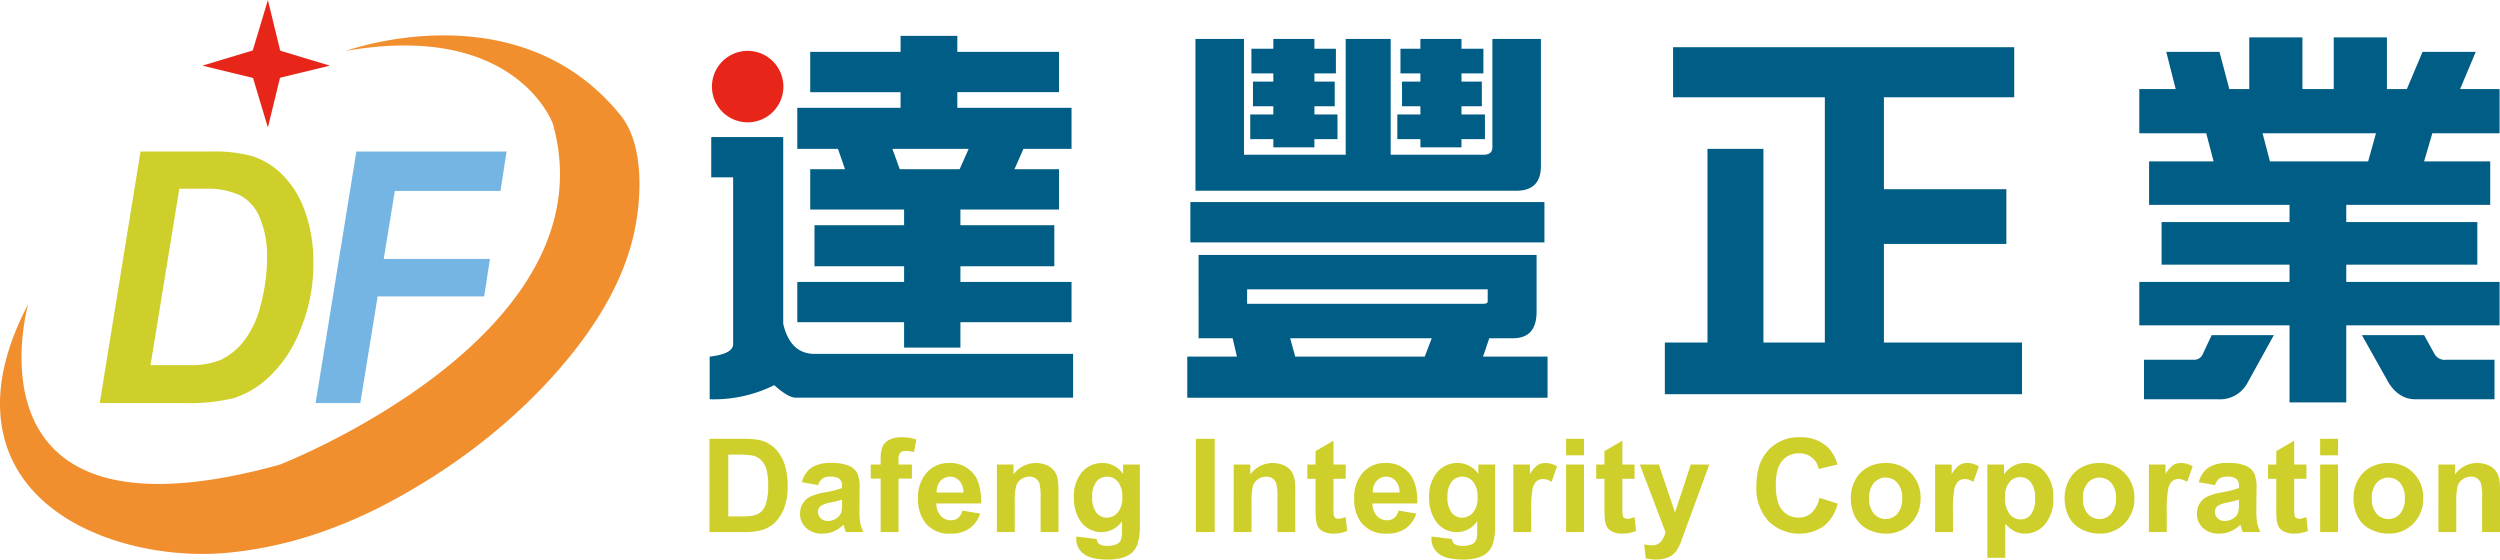<svg id="OK" xmlns="http://www.w3.org/2000/svg" width="17.666cm" height="3.954cm" viewBox="0 0 500.769 112.068"><defs><style>.cls-1{fill:#005d86;}.cls-2{fill:#e72519;}.cls-3{fill:#cecf2a;}.cls-4{fill:#74b5e4;}.cls-5{fill:#f18e2d;}</style></defs><path class="cls-1" d="M240.086,51.054h67.707V62.416q0,5.332-4.703,5.328h-4.777l-1.252,3.683h12.927v8.229h-72.169V71.427h9.949l-.861-3.683h-6.82Zm69.275-10.58v8.072h-70.92V40.474Zm-69.9-32.676h9.721V30.994h20.373V7.798h9.01V30.994h18.573q1.797,0,1.8-1.491V7.798h9.717V33.265q0,4.937-4.932,4.937H239.461Zm57.677,53.051c.573,0,.861-.158.861-.47V57.948H249.806v2.9ZM267.592,9.756v4.938h-4.307v1.645h4.072v4.936h-4.072v1.647h4.623v4.936h-4.623v1.645h-8.226V27.857h-4.626V22.922h4.626V21.274H250.98V16.339h4.078V14.693h-4.391V9.756h4.391V7.798h8.226V9.756ZM259.447,71.427h25.934l1.414-3.683H258.428Zm37.69-61.671v4.938h-4.392v1.645h4.078v4.936h-4.078v1.647h4.701v4.936h-4.701v1.645h-8.227V27.857h-4.623V22.922h4.623V21.274h-3.684V16.339h3.684V14.693h-3.996V9.756h3.996V7.798h8.227V9.756Z"/><path class="cls-1" d="M403.46,9.443V19.473H377.364v18.415h24.527V48.86H377.364V68.606h27.66V78.95h-71.542V68.606h8.539V29.817h11.208V68.606H365.53V19.473H335.128V9.443Z"/><path class="cls-1" d="M450.541,7.484h10.652V17.828h6.271V7.484h10.656V17.828h3.997l3.136-7.444H495.91l-3.133,7.444h7.91v8.854H487.213l-1.649,5.645H498.81v8.697H469.975v3.445h26.251v8.543H469.975v3.449h30.712v8.697H469.975V80.596H458.609V65.158h-30.09V56.461h30.09V53.012h-25.625v-8.543h25.625V41.023H430.477V32.326H443.408l-1.487-5.645H428.519V17.828h7.287l-1.884-7.444h10.659l1.962,7.444h3.997Zm-7.524,59.633h12.456l-5.326,9.64a6.223,6.223,0,0,1-5.878,3.21H429.461V72.055H439.488a1.815,1.815,0,0,0,1.726-1.099Zm11.672-34.791h19.67l1.568-5.645H453.206Zm18.415,34.791h12.459l2.12,3.839a2.366,2.366,0,0,0,2.349,1.099h9.636v7.912H483.763c-2.088,0-3.843-1.069-5.249-3.21Z"/><path class="cls-1" d="M142.468,27.443h14.417V64.846Q158.3,70.878,163.15,70.879H214.949v8.776H159.392q-1.494,0-4.311-2.509a27.047,27.047,0,0,1-12.928,2.82v-8.54q4.699-.548,4.701-2.508V35.512h-4.388Zm69.659-17.06v8.071h-20.37V21.59h22.88v8.228H205l-1.8,4.073h8.927v8.072h-19.748v3.136h18.809v8.227H192.379v3.136h22.258v8.072H192.379v5.09H181.097v-5.09H159.705V56.461h21.393V53.325H163.15V45.099h17.947V41.963H162.293V33.891h6.975l-1.414-4.073h-8.149V21.59h20.689V18.455H162.293V10.384h18.102V7.172h11.362v3.212ZM180.236,33.891h11.988l1.803-4.073H178.749Z"/><path class="cls-2" d="M156.92,17.339a7.156,7.156,0,1,1-7.154-7.156A7.155,7.155,0,0,1,156.92,17.339Z"/><path class="cls-3" d="M142.11,87.893h6.895a13.494,13.494,0,0,1,3.556.356,6.253,6.253,0,0,1,2.816,1.721,8.16,8.16,0,0,1,1.784,3.026,13.795,13.795,0,0,1,.612,4.416,12.282,12.282,0,0,1-.574,3.977,8.247,8.247,0,0,1-2,3.301,6.638,6.638,0,0,1-2.651,1.49,11.404,11.404,0,0,1-3.339.396H142.11Zm3.772,3.16v12.375h2.816a10.258,10.258,0,0,0,2.281-.179,3.485,3.485,0,0,0,1.523-.777,3.955,3.955,0,0,0,.988-1.804,12.18,12.18,0,0,0,.382-3.422A11.162,11.162,0,0,0,153.49,93.92a4.284,4.284,0,0,0-1.07-1.81,3.592,3.592,0,0,0-1.746-.879,17.081,17.081,0,0,0-3.097-.179Z"/><path class="cls-3" d="M163.883,97.17l-3.25-.586a5.063,5.063,0,0,1,1.886-2.906,6.908,6.908,0,0,1,3.976-.942,8.572,8.572,0,0,1,3.568.567,3.562,3.562,0,0,1,1.65,1.44,7.38,7.38,0,0,1,.478,3.205l-.038,4.181a14.503,14.503,0,0,0,.172,2.631,7.673,7.673,0,0,0,.644,1.816h-3.543c-.093-.237-.208-.591-.344-1.058-.06-.213-.102-.353-.128-.421a6.44,6.44,0,0,1-1.962,1.338,5.613,5.613,0,0,1-2.23.446,4.613,4.613,0,0,1-3.295-1.134,3.769,3.769,0,0,1-1.205-2.868,3.845,3.845,0,0,1,.548-2.045,3.578,3.578,0,0,1,1.536-1.376,11.93,11.93,0,0,1,2.848-.835,19.45,19.45,0,0,0,3.479-.88v-.356a1.853,1.853,0,0,0-.51-1.472,3.055,3.055,0,0,0-1.924-.44,2.565,2.565,0,0,0-1.491.376A2.612,2.612,0,0,0,163.883,97.17Zm4.792,2.906q-.688.228-2.179.548a6.541,6.541,0,0,0-1.95.624,1.494,1.494,0,0,0-.701,1.262,1.756,1.756,0,0,0,.561,1.3,1.958,1.958,0,0,0,1.427.548,3.1,3.1,0,0,0,1.848-.637,2.241,2.241,0,0,0,.854-1.185,7.078,7.078,0,0,0,.14-1.746Z"/><path class="cls-3" d="M174.415,93.041h1.988V92.022a6.769,6.769,0,0,1,.363-2.549,2.871,2.871,0,0,1,1.338-1.37,5.136,5.136,0,0,1,2.466-.529,9.975,9.975,0,0,1,2.995.459l-.484,2.498a7.082,7.082,0,0,0-1.644-.204,1.465,1.465,0,0,0-1.115.363,2.104,2.104,0,0,0-.338,1.395v.956h2.676v2.816h-2.676v10.718h-3.581V95.857h-1.988Z"/><path class="cls-3" d="M192.773,102.268l3.568.599a5.856,5.856,0,0,1-2.173,2.989,6.385,6.385,0,0,1-3.715,1.025,6.054,6.054,0,0,1-5.225-2.307A7.747,7.747,0,0,1,183.89,99.91a7.472,7.472,0,0,1,1.759-5.27,5.792,5.792,0,0,1,4.448-1.905,6.01,6.01,0,0,1,4.767,1.994q1.745,1.995,1.669,6.11h-8.972a3.627,3.627,0,0,0,.867,2.48,2.709,2.709,0,0,0,2.064.886,2.193,2.193,0,0,0,1.415-.459A2.833,2.833,0,0,0,192.773,102.268Zm.204-3.619a3.45,3.45,0,0,0-.803-2.364,2.583,2.583,0,0,0-3.798.045,3.304,3.304,0,0,0-.752,2.319Z"/><path class="cls-3" d="M212.023,106.575h-3.581V99.668a10.667,10.667,0,0,0-.23-2.836,1.992,1.992,0,0,0-.745-1,2.128,2.128,0,0,0-1.243-.357,2.877,2.877,0,0,0-1.669.51,2.572,2.572,0,0,0-1.013,1.351,11.654,11.654,0,0,0-.274,3.109v6.13h-3.582V93.041h3.327v1.988a5.547,5.547,0,0,1,6.627-1.867,3.623,3.623,0,0,1,1.484,1.09,3.944,3.944,0,0,1,.701,1.504,11.201,11.201,0,0,1,.197,2.408Z"/><path class="cls-3" d="M215.585,107.467l4.091.497a1.393,1.393,0,0,0,.472.981,2.691,2.691,0,0,0,1.605.383,4.171,4.171,0,0,0,2.103-.421,1.732,1.732,0,0,0,.714-.904,5.449,5.449,0,0,0,.166-1.645v-1.976a4.845,4.845,0,0,1-4.053,2.192,4.988,4.988,0,0,1-4.32-2.307,7.842,7.842,0,0,1-1.249-4.537,7.46,7.46,0,0,1,1.638-5.199,5.284,5.284,0,0,1,4.072-1.797,4.958,4.958,0,0,1,4.142,2.204V93.041h3.352v12.146a12.117,12.117,0,0,1-.395,3.581,4.441,4.441,0,0,1-1.109,1.86,4.904,4.904,0,0,1-1.905,1.058,10.025,10.025,0,0,1-3.014.383q-3.441,0-4.881-1.18a3.698,3.698,0,0,1-1.44-2.988Q215.572,107.722,215.585,107.467Zm3.199-7.94a4.879,4.879,0,0,0,.835,3.154,2.581,2.581,0,0,0,2.058,1.001,2.843,2.843,0,0,0,2.217-1.026,4.469,4.469,0,0,0,.905-3.039,4.743,4.743,0,0,0-.866-3.123,2.758,2.758,0,0,0-2.192-1.02,2.643,2.643,0,0,0-2.122,1.001A4.691,4.691,0,0,0,218.784,99.527Z"/><path class="cls-3" d="M239.543,106.575V87.893h3.772v18.683Z"/><path class="cls-3" d="M259.456,106.575h-3.582V99.668a10.727,10.727,0,0,0-.229-2.836,1.996,1.996,0,0,0-.746-1,2.126,2.126,0,0,0-1.242-.357,2.877,2.877,0,0,0-1.669.51,2.572,2.572,0,0,0-1.013,1.351,11.654,11.654,0,0,0-.274,3.109v6.13h-3.582V93.041h3.327v1.988a5.548,5.548,0,0,1,6.627-1.867,3.629,3.629,0,0,1,1.484,1.09,3.968,3.968,0,0,1,.701,1.504,11.241,11.241,0,0,1,.197,2.408Z"/><path class="cls-3" d="M269.555,93.041v2.854h-2.447V101.35a13.527,13.527,0,0,0,.07,1.932.785.785,0,0,0,.318.452,1.01,1.01,0,0,0,.606.179,4.629,4.629,0,0,0,1.44-.345l.307,2.778a7.109,7.109,0,0,1-2.829.535,4.487,4.487,0,0,1-1.746-.325,2.543,2.543,0,0,1-1.141-.841,3.309,3.309,0,0,1-.503-1.395,17.231,17.231,0,0,1-.115-2.523v-5.9H261.87V93.041h1.645V90.352l3.594-2.09V93.041Z"/><path class="cls-3" d="M280.138,102.268l3.568.599a5.85,5.85,0,0,1-2.173,2.989,6.387,6.387,0,0,1-3.715,1.025,6.052,6.052,0,0,1-5.225-2.307,7.744,7.744,0,0,1-1.339-4.664,7.474,7.474,0,0,1,1.759-5.27,5.792,5.792,0,0,1,4.447-1.905,6.012,6.012,0,0,1,4.768,1.994q1.744,1.995,1.669,6.11h-8.972a3.627,3.627,0,0,0,.866,2.48,2.708,2.708,0,0,0,2.064.886,2.194,2.194,0,0,0,1.415-.459A2.835,2.835,0,0,0,280.138,102.268Zm.204-3.619a3.449,3.449,0,0,0-.803-2.364,2.583,2.583,0,0,0-3.798.045,3.303,3.303,0,0,0-.752,2.319Z"/><path class="cls-3" d="M286.747,107.467l4.09.497a1.393,1.393,0,0,0,.473.981,2.691,2.691,0,0,0,1.605.383,4.173,4.173,0,0,0,2.103-.421,1.734,1.734,0,0,0,.714-.904,5.441,5.441,0,0,0,.166-1.645v-1.976a4.846,4.846,0,0,1-4.053,2.192,4.988,4.988,0,0,1-4.32-2.307,7.839,7.839,0,0,1-1.25-4.537,7.46,7.46,0,0,1,1.639-5.199,5.284,5.284,0,0,1,4.071-1.797,4.957,4.957,0,0,1,4.142,2.204V93.041h3.352v12.146a12.104,12.104,0,0,1-.395,3.581,4.432,4.432,0,0,1-1.109,1.86,4.896,4.896,0,0,1-1.904,1.058,10.027,10.027,0,0,1-3.014.383q-3.442,0-4.882-1.18a3.698,3.698,0,0,1-1.44-2.988C286.733,107.781,286.738,107.637,286.747,107.467Zm3.198-7.94a4.879,4.879,0,0,0,.835,3.154,2.581,2.581,0,0,0,2.059,1.001,2.843,2.843,0,0,0,2.217-1.026,4.469,4.469,0,0,0,.904-3.039,4.746,4.746,0,0,0-.865-3.123,2.758,2.758,0,0,0-2.193-1.02,2.644,2.644,0,0,0-2.121,1.001A4.691,4.691,0,0,0,289.945,99.527Z"/><path class="cls-3" d="M306.71,106.575h-3.581V93.041h3.326v1.924a5.79,5.79,0,0,1,1.536-1.797,2.825,2.825,0,0,1,1.548-.433,4.546,4.546,0,0,1,2.357.675l-1.108,3.123a3.147,3.147,0,0,0-1.683-.587,1.994,1.994,0,0,0-1.274.414,2.841,2.841,0,0,0-.822,1.498,21.309,21.309,0,0,0-.299,4.537Z"/><path class="cls-3" d="M313.7,91.206V87.893h3.581v3.313Zm0,15.369V93.041h3.581v13.534Z"/><path class="cls-3" d="M327.419,93.041v2.854h-2.447V101.35a13.519,13.519,0,0,0,.07,1.932.785.785,0,0,0,.318.452,1.01,1.01,0,0,0,.606.179,4.639,4.639,0,0,0,1.44-.345l.306,2.778a7.112,7.112,0,0,1-2.829.535,4.48,4.48,0,0,1-1.746-.325,2.542,2.542,0,0,1-1.141-.841,3.309,3.309,0,0,1-.503-1.395,17.231,17.231,0,0,1-.115-2.523v-5.9h-1.645V93.041h1.645V90.352l3.594-2.09V93.041Z"/><path class="cls-3" d="M328.471,93.041h3.81l3.236,9.609,3.161-9.609h3.708l-4.778,13.024-.855,2.357a9.575,9.575,0,0,1-.898,1.81,3.907,3.907,0,0,1-.981,1.014,4.299,4.299,0,0,1-1.363.606,7.083,7.083,0,0,1-1.829.217,9.492,9.492,0,0,1-2.026-.217l-.318-2.804a7.921,7.921,0,0,0,1.517.165,2.247,2.247,0,0,0,1.848-.732,5.092,5.092,0,0,0,.918-1.867Z"/><path class="cls-3" d="M364.432,99.706l3.658,1.16a8.203,8.203,0,0,1-2.798,4.543,8.803,8.803,0,0,1-11.081-1.058,9.732,9.732,0,0,1-2.396-6.952q0-4.664,2.408-7.245a8.259,8.259,0,0,1,6.334-2.581A7.774,7.774,0,0,1,366.128,89.6a7.372,7.372,0,0,1,1.911,3.441l-3.733.892a3.859,3.859,0,0,0-3.938-3.135,4.249,4.249,0,0,0-3.37,1.491q-1.294,1.491-1.294,4.83,0,3.543,1.274,5.047a4.14,4.14,0,0,0,3.313,1.504,3.779,3.779,0,0,0,2.587-.956A5.551,5.551,0,0,0,364.432,99.706Z"/><path class="cls-3" d="M370.735,99.617a7.317,7.317,0,0,1,.88-3.454,6.033,6.033,0,0,1,2.491-2.549,7.393,7.393,0,0,1,3.6-.879A6.76,6.76,0,0,1,382.74,94.73a6.891,6.891,0,0,1,1.963,5.04,6.977,6.977,0,0,1-1.982,5.092,6.697,6.697,0,0,1-4.989,2.02,7.862,7.862,0,0,1-3.55-.841,5.765,5.765,0,0,1-2.567-2.466A8.211,8.211,0,0,1,370.735,99.617Zm3.671.19a4.489,4.489,0,0,0,.955,3.085,3.125,3.125,0,0,0,4.709,0,4.549,4.549,0,0,0,.949-3.11,4.464,4.464,0,0,0-.949-3.059,3.125,3.125,0,0,0-4.709,0A4.488,4.488,0,0,0,374.406,99.808Z"/><path class="cls-3" d="M391.196,106.575H387.615V93.041h3.326v1.924a5.802,5.802,0,0,1,1.535-1.797,2.833,2.833,0,0,1,1.549-.433,4.544,4.544,0,0,1,2.357.675l-1.108,3.123a3.147,3.147,0,0,0-1.683-.587,1.994,1.994,0,0,0-1.274.414,2.835,2.835,0,0,0-.822,1.498,21.318,21.318,0,0,0-.299,4.537Z"/><path class="cls-3" d="M398.084,93.041h3.339v1.988a4.999,4.999,0,0,1,1.759-1.657,4.847,4.847,0,0,1,2.46-.637,5.16,5.16,0,0,1,4.001,1.848,7.477,7.477,0,0,1,1.645,5.148,7.706,7.706,0,0,1-1.657,5.27,5.159,5.159,0,0,1-4.015,1.88,4.555,4.555,0,0,1-2.032-.446,6.832,6.832,0,0,1-1.918-1.529v6.818h-3.581Zm3.543,6.538a5.216,5.216,0,0,0,.904,3.37,2.769,2.769,0,0,0,2.205,1.09,2.585,2.585,0,0,0,2.077-1,5.152,5.152,0,0,0,.828-3.282,4.891,4.891,0,0,0-.854-3.16,2.64,2.64,0,0,0-2.115-1.032,2.751,2.751,0,0,0-2.18,1.013A4.515,4.515,0,0,0,401.627,99.579Z"/><path class="cls-3" d="M413.562,99.617a7.316,7.316,0,0,1,.88-3.454,6.033,6.033,0,0,1,2.491-2.549,7.393,7.393,0,0,1,3.6-.879,6.759,6.759,0,0,1,5.034,1.994,6.891,6.891,0,0,1,1.963,5.04,6.977,6.977,0,0,1-1.981,5.092,6.698,6.698,0,0,1-4.989,2.02,7.862,7.862,0,0,1-3.55-.841,5.766,5.766,0,0,1-2.567-2.466A8.211,8.211,0,0,1,413.562,99.617Zm3.67.19a4.489,4.489,0,0,0,.956,3.085,3.125,3.125,0,0,0,4.709,0,4.549,4.549,0,0,0,.949-3.11,4.464,4.464,0,0,0-.949-3.059,3.125,3.125,0,0,0-4.709,0A4.488,4.488,0,0,0,417.232,99.808Z"/><path class="cls-3" d="M434.023,106.575h-3.581V93.041h3.326v1.924a5.804,5.804,0,0,1,1.535-1.797,2.833,2.833,0,0,1,1.549-.433,4.544,4.544,0,0,1,2.357.675l-1.108,3.123a3.147,3.147,0,0,0-1.683-.587,1.993,1.993,0,0,0-1.274.414,2.835,2.835,0,0,0-.822,1.498,21.318,21.318,0,0,0-.299,4.537Z"/><path class="cls-3" d="M443.689,97.17l-3.25-.586a5.062,5.062,0,0,1,1.887-2.906,6.905,6.905,0,0,1,3.976-.942,8.57,8.57,0,0,1,3.568.567,3.565,3.565,0,0,1,1.65,1.44,7.391,7.391,0,0,1,.477,3.205l-.038,4.181a14.538,14.538,0,0,0,.172,2.631,7.735,7.735,0,0,0,.644,1.816h-3.542c-.094-.237-.209-.591-.345-1.058-.06-.213-.102-.353-.127-.421a6.46,6.46,0,0,1-1.963,1.338,5.614,5.614,0,0,1-2.231.446,4.612,4.612,0,0,1-3.294-1.134,3.77,3.77,0,0,1-1.204-2.868,3.85,3.85,0,0,1,.548-2.045,3.58,3.58,0,0,1,1.535-1.376,11.943,11.943,0,0,1,2.849-.835,19.482,19.482,0,0,0,3.479-.88v-.356a1.853,1.853,0,0,0-.51-1.472,3.056,3.056,0,0,0-1.925-.44,2.57,2.57,0,0,0-1.491.376A2.615,2.615,0,0,0,443.689,97.17Zm4.792,2.906q-.689.228-2.18.548a6.559,6.559,0,0,0-1.95.624,1.494,1.494,0,0,0-.7,1.262,1.756,1.756,0,0,0,.561,1.3,1.958,1.958,0,0,0,1.427.548,3.103,3.103,0,0,0,1.849-.637,2.246,2.246,0,0,0,.854-1.185,7.052,7.052,0,0,0,.141-1.746Z"/><path class="cls-3" d="M461.996,93.041v2.854h-2.447V101.35a13.527,13.527,0,0,0,.07,1.932.785.785,0,0,0,.318.452,1.01,1.01,0,0,0,.605.179,4.639,4.639,0,0,0,1.44-.345l.306,2.778a7.112,7.112,0,0,1-2.829.535,4.48,4.48,0,0,1-1.746-.325,2.543,2.543,0,0,1-1.141-.841,3.323,3.323,0,0,1-.504-1.395,17.41,17.41,0,0,1-.114-2.523v-5.9h-1.643V93.041h1.643V90.352l3.594-2.09V93.041Z"/><path class="cls-3" d="M464.742,91.206V87.893h3.581v3.313Zm0,15.369V93.041h3.581v13.534Z"/><path class="cls-3" d="M471.425,99.617a7.317,7.317,0,0,1,.88-3.454,6.033,6.033,0,0,1,2.491-2.549,7.393,7.393,0,0,1,3.6-.879A6.76,6.76,0,0,1,483.43,94.73a6.891,6.891,0,0,1,1.963,5.04,6.977,6.977,0,0,1-1.981,5.092,6.698,6.698,0,0,1-4.989,2.02,7.862,7.862,0,0,1-3.55-.841,5.766,5.766,0,0,1-2.567-2.466A8.211,8.211,0,0,1,471.425,99.617Zm3.67.19a4.489,4.489,0,0,0,.956,3.085,3.125,3.125,0,0,0,4.709,0,4.549,4.549,0,0,0,.949-3.11,4.464,4.464,0,0,0-.949-3.059,3.125,3.125,0,0,0-4.709,0A4.488,4.488,0,0,0,475.096,99.808Z"/><path class="cls-3" d="M500.769,106.575h-3.581V99.668a10.707,10.707,0,0,0-.23-2.836,1.99,1.99,0,0,0-.746-1,2.126,2.126,0,0,0-1.242-.357,2.881,2.881,0,0,0-1.67.51,2.577,2.577,0,0,0-1.013,1.351,11.665,11.665,0,0,0-.275,3.109v6.13h-3.581V93.041h3.326v1.988a5.419,5.419,0,0,1,4.461-2.294,5.364,5.364,0,0,1,2.166.427,3.626,3.626,0,0,1,1.485,1.09,3.951,3.951,0,0,1,.7,1.504,11.164,11.164,0,0,1,.198,2.408Z"/><path class="cls-3" d="M19.981,80.732l8.165-50.388h14.358a28.414,28.414,0,0,1,8.019.923,15.143,15.143,0,0,1,5.875,3.562,19.145,19.145,0,0,1,4.6,7.255A29.532,29.532,0,0,1,62.77,52.715a34.076,34.076,0,0,1-2.562,13.216,26.024,26.024,0,0,1-6.229,9.486,18.569,18.569,0,0,1-7.144,4.319,38.116,38.116,0,0,1-9.953.996ZM30.15,73.129h7.807a15.504,15.504,0,0,0,6.249-1.052,13.159,13.159,0,0,0,4.511-3.6,18.987,18.987,0,0,0,3.473-7.31A36.891,36.891,0,0,0,53.498,51.35a19.783,19.783,0,0,0-1.343-7.457,8.808,8.808,0,0,0-3.939-4.707,15.063,15.063,0,0,0-7.037-1.384H35.916Z"/><polygon class="cls-4" points="79.084 38.245 100.249 38.245 101.471 30.345 71.385 30.345 63.222 80.732 72.173 80.732 75.646 59.359 96.985 59.359 98.143 51.866 76.864 51.866 79.084 38.245"/><path class="cls-5" d="M5.646,60.912s-14.252,50.055,50.39,32.153c0,0,66.632-25.851,54.703-68.287,0,0-7.298-20.553-41.442-14.587,0,0,34.475-12.596,55.032,12.931,4.843,6.014,4.196,17.116,2.54,24.172-1.964,8.325-6.346,15.928-11.563,22.628C105.138,82.969,91.366,93.679,76.72,101.261a94.504,94.504,0,0,1-10.113,4.496,80.355,80.355,0,0,1-21.417,4.999C27.818,112.258,3.516,105.205.345,85.284-1.002,76.86,1.767,68.298,5.646,60.912Z"/><polygon class="cls-2" points="53.663 0 49.827 12.773 53.663 25.541 56.767 12.773 53.663 0"/><polygon class="cls-2" points="66.064 13.142 53.297 9.299 40.53 13.142 53.297 16.242 66.064 13.142"/></svg>